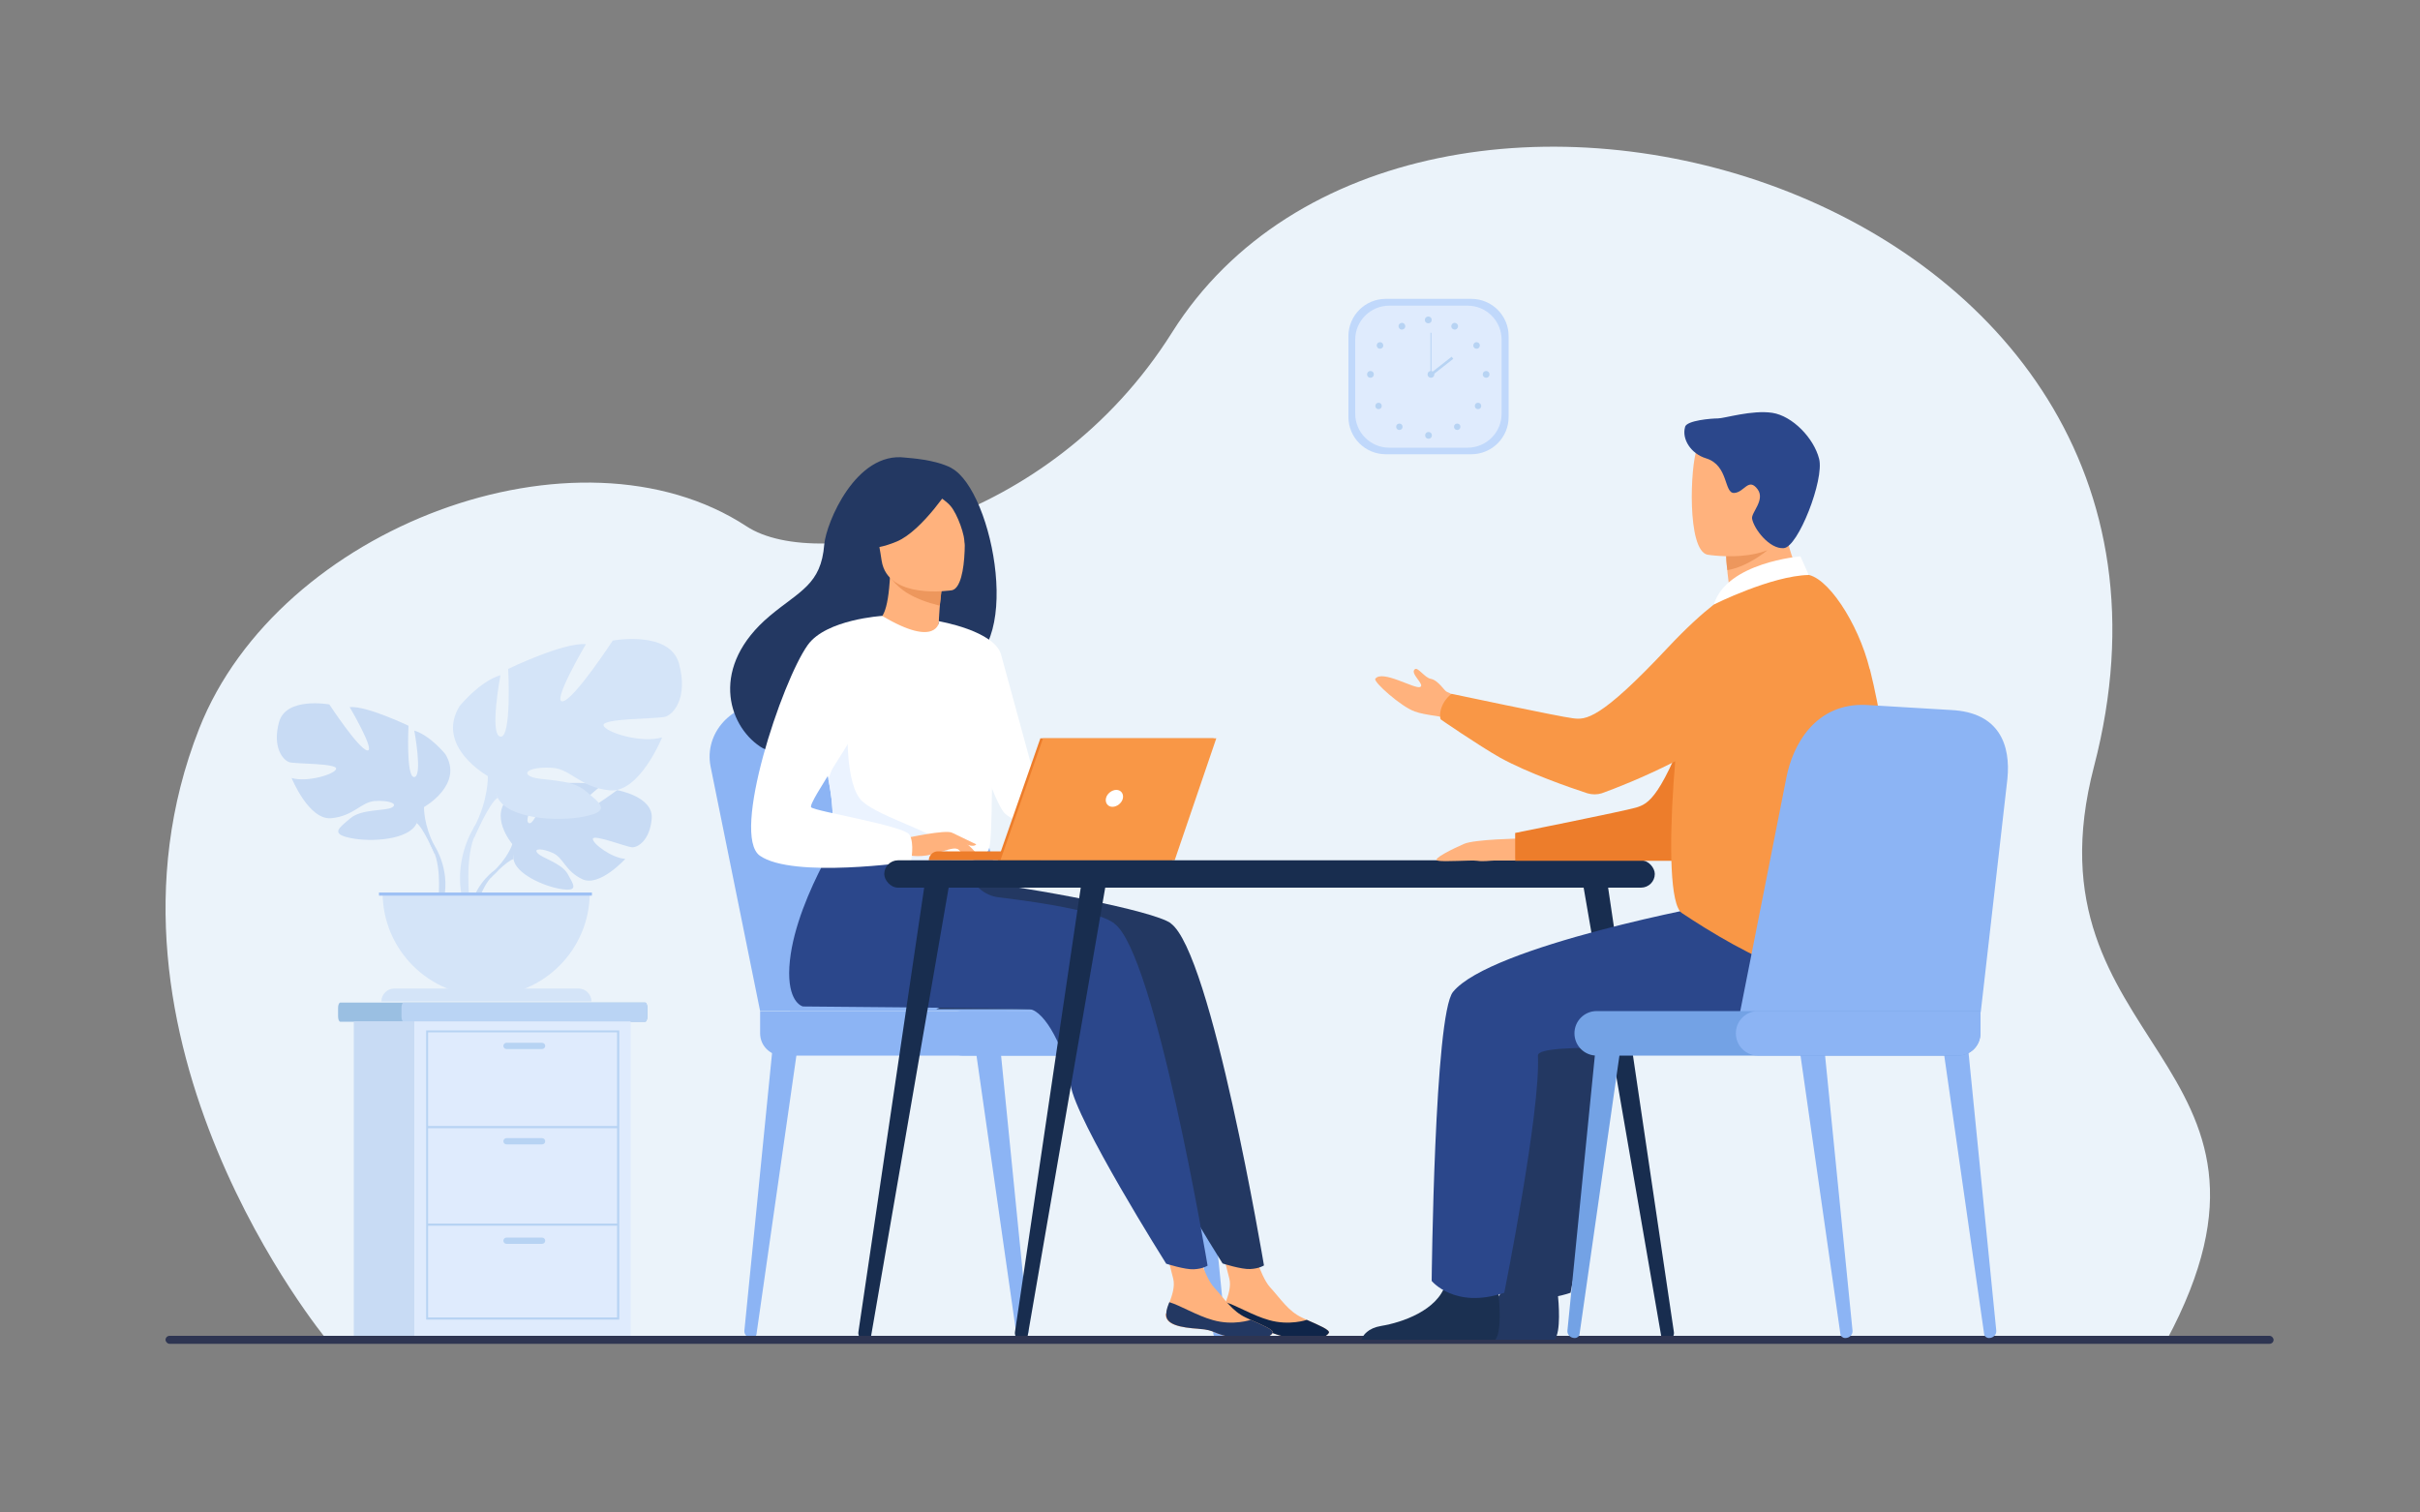 <?xml version="1.0" encoding="UTF-8"?> <svg xmlns="http://www.w3.org/2000/svg" version="1.1" viewBox="0 0 1000 625"><rect x="0" y="0" width="1000" height="625" fill="#808080" stroke="none"/><defs><style> .cls-1 { fill: #2e3552; } .cls-2 { fill: #ed7d2b; } .cls-3 { fill: #2b478b; } .cls-4 { fill: #233862; } .cls-5 { fill: #ed975d; } .cls-6 { fill: #d4e4f8; } .cls-7 { fill: #73a2e5; } .cls-8 { fill: #b7d3f3; } .cls-9 { fill: #9fc1f4; } .cls-10 { fill: #fff; } .cls-11 { fill: #c0d8fb; } .cls-12 { fill: #dfebfd; } .cls-13 { fill: #9abfe2; } .cls-14 { fill: #ebf3fa; } .cls-15 { fill: #ffb27d; } .cls-16 { fill: #8cb4f4; } .cls-17 { fill: #c8dbf4; } .cls-18 { fill: #182d4f; } .cls-19 { fill: #1b3051; } .cls-20 { fill: #f99746; } .cls-21 { fill: #0f2549; } .cls-22 { fill: #bad4f4; } .cls-23 { fill: #ebf3ff; } </style></defs><g><g id="_Слой_1" data-name="Слой_1"><g><path class="cls-14" d="M135.2,553.8s-103.4-124.5-52.9-252.7c32.9-83.6,156.5-129.3,226.2-83.6,29.7,19.5,125,.7,175.8-80.1,98.8-156.9,443.8-61.6,381,179.3-30.4,116.6,92.5,120.8,29.9,237.3l-760-.2Z"></path><g><g><path class="cls-17" d="M211.7,348.8s-10.4-12.2-.6-19.9c0,0,7.1-4.3,13-4,0,0-8.3,13.8-5.6,15.2,2.7,1.4,8.1-16.1,8.1-16.1,0,0,16.3-1.6,21.5.9,0,0-13.9,11.4-11,12.1,2.9.7,17.9-10.5,17.9-10.5,0,0,15.1,2.6,14.3,11.8-.8,9.2-6,12.1-8.3,11.8-2.3-.2-15.7-5.4-16-3.5-.3,1.9,7.8,8,13.4,8.3,0,0-10.7,11.8-17.8,8.4-7.1-3.4-7.7-8.8-12.1-10.8-4.4-2-8.2-2-6.4,0,1.8,2.1,9.8,4.1,12.4,8.5,2.5,4.5,4.8,7.5-2.5,6.4s-19.3-6.5-19.8-12.6l-.5-6.1Z"></path><g><path class="cls-17" d="M261.9,338.7s-41.1-1.6-50.2,10.2c0,0-2,6-8.2,11.5l-1,2.6s7.1-7.5,9.7-8c0,0-4-14.6,49.7-16.3Z"></path><path class="cls-17" d="M203.5,360.3s-8.8,6.5-9.4,18.2h1.6c0,.1,2.8-11.9,7.9-16.6,5.1-4.7,0-1.6,0-1.6Z"></path></g></g><g><path class="cls-17" d="M175.2,333.5s16.6-9.3,8.8-21.9c0,0-6.2-7.7-12.8-9.7,0,0,3.5,18.8,0,19.2-3.5.4-2.4-21.2-2.4-21.2,0,0-17.5-8.4-24.3-7.7,0,0,10.8,18.4,7.3,17.9-3.5-.4-15.7-19-15.7-19,0,0-17.9-3.3-20.8,7.3-2.9,10.6,1.8,15.9,4.4,16.6,2.7.7,19.7.4,19.2,2.7-.4,2.2-11.9,5.7-18.4,3.8,0,0,7.1,17.5,16.4,16.6,9.3-.9,12.2-6.6,17.9-7.1,5.7-.4,10,1.1,7.1,2.7-2.9,1.5-12.6.5-17.2,4.5-4.6,3.9-8.4,6.4.2,8.1,8.6,1.8,24.1.7,27.2-6l3.1-6.6Z"></path><g><path class="cls-17" d="M123.5,301.7s46.4,15,51.7,31.8c0,0-.2,7.5,4.4,16.1v3.3s-4.9-11.3-7.5-12.8c0,0,10.4-14.6-48.6-38.5Z"></path><path class="cls-17" d="M179.7,349.7s7.2,10.9,3.1,24.1l-1.8-.5s1.8-14.6-2-21.9c-3.7-7.3.7-1.7.7-1.7Z"></path></g></g><g><path class="cls-6" d="M201.6,320.7s-21.9-12.2-11.7-28.9c0,0,8.2-10.2,16.9-12.8,0,0-4.7,24.8,0,25.4,4.7.6,3.2-28,3.2-28,0,0,23-11.1,32.1-10.2,0,0-14.3,24.2-9.6,23.6,4.7-.6,20.7-25.1,20.7-25.1,0,0,23.6-4.4,27.4,9.6,3.8,14-2.3,21-5.8,21.9-3.5.9-25.9.6-25.4,3.5.6,2.9,15.7,7.6,24.2,5,0,0-9.3,23-21.6,21.9-12.2-1.2-16-8.7-23.6-9.3-7.6-.6-13.1,1.5-9.3,3.5,3.8,2,16.6.7,22.7,5.9,6.1,5.2,11.1,8.4-.3,10.7-11.4,2.3-31.8.9-35.9-7.9l-4.1-8.7Z"></path><g><path class="cls-6" d="M269.8,278.8s-61.2,19.8-68.2,42c0,0,.3,9.9-5.8,21.3v4.4s6.4-14.9,9.9-16.9c0,0-13.7-19.2,64.1-50.7Z"></path><path class="cls-6" d="M195.8,342s-9.4,14.3-4.1,31.8l2.4-.7s-2.4-19.2,2.6-28.9c4.9-9.7-1-2.2-1-2.2Z"></path></g></g><path class="cls-6" d="M200.9,411.6c23.7,0,42.8-19.2,42.8-42.8h-85.6c0,23.7,19.2,42.8,42.8,42.8Z"></path><path class="cls-6" d="M162.8,408.5h76.3c2.9,0,5.3,2.4,5.3,5.3h-86.8c0-2.9,2.4-5.3,5.3-5.3Z"></path><rect class="cls-9" x="156.6" y="368.8" width="88" height="1.3"></rect></g><g><path class="cls-16" d="M421.9,552.9h.2c1.7,0,3.1-1.5,2.9-3.1l-11.5-115.3-10.1.9,16.6,115.9c.1.9,1,1.6,1.9,1.6Z"></path><path class="cls-16" d="M310.7,552.9h-.2c-1.7,0-3.1-1.5-2.9-3.1l11.5-115.3,10.1.9-16.6,115.9c-.1.9-1,1.6-1.9,1.6Z"></path><path class="cls-16" d="M503.3,552.9h.2c1.7,0,3.1-1.5,2.9-3.1l-11.5-115.3-10.1.9,16.6,115.9c.1.9,1,1.6,1.9,1.6Z"></path><path class="cls-16" d="M314.1,417.8l-20.5-101.2c-2.6-13.7,8.7-26.2,23.5-25.9l39.5.9c13.6.3,25.5,9.4,29.3,22.5l30,103.6h-101.7Z"></path><path class="cls-16" d="M326.5,417.8l-20.5-101.2c-2.6-13.7,8.7-26.2,23.5-25.9l39.5.9c13.6.3,25.5,9.4,29.3,22.5l30,103.6h-101.7Z"></path><path class="cls-16" d="M323.4,417.8h149.3c5.1,0,9.2,4.1,9.2,9.2v9.2h-158.5c-5.1,0-9.2-4.1-9.2-9.2h0c0-5.1,4.1-9.2,9.2-9.2Z" transform="translate(796 854) rotate(180)"></path><rect class="cls-16" x="388.6" y="417.8" width="108.9" height="18.5" rx="9.2" ry="9.2" transform="translate(886.1 854) rotate(180)"></rect></g><g><path class="cls-13" d="M267.5,416.5v3.5c0,1.2-.4,2.2-.9,2.2h-126c-.5,0-.9-1-.9-2.2v-3.5c0-1.2.4-2.2.9-2.2h126c.5,0,.9,1,.9,2.2Z"></path><path class="cls-22" d="M267.5,416.5v3.5c0,1.2-.4,2.2-.8,2.2h-100c-.4,0-.8-1-.8-2.2v-3.5c0-1.2.4-2.2.8-2.2h100c.4,0,.8,1,.8,2.2Z"></path><rect class="cls-17" x="146.2" y="422.1" width="89.4" height="130.4"></rect><rect class="cls-12" x="171.2" y="422.1" width="89.4" height="130.4"></rect><g><path class="cls-8" d="M255.9,545.3h-79.8v-119.5h79.8v119.5ZM176.9,544.4h78.1v-117.8h-78.1v117.8Z"></path><rect class="cls-8" x="176.5" y="465.3" width="79" height=".9"></rect><rect class="cls-8" x="176.5" y="505.6" width="79" height=".9"></rect><path class="cls-8" d="M224,433.5h-14.7c-.7,0-1.3-.6-1.3-1.3h0c0-.7.6-1.3,1.3-1.3h14.7c.7,0,1.3.6,1.3,1.3h0c0,.7-.6,1.3-1.3,1.3Z"></path><path class="cls-8" d="M224,472.9h-14.7c-.7,0-1.3-.6-1.3-1.3h0c0-.7.6-1.3,1.3-1.3h14.7c.7,0,1.3.6,1.3,1.3h0c0,.7-.6,1.3-1.3,1.3Z"></path><path class="cls-8" d="M224,514h-14.7c-.7,0-1.3-.6-1.3-1.3h0c0-.7.6-1.3,1.3-1.3h14.7c.7,0,1.3.6,1.3,1.3h0c0,.7-.6,1.3-1.3,1.3Z"></path></g></g><g><path class="cls-11" d="M572.6,123.5h35.4c8.5,0,15.4,6.9,15.4,15.4v33.4c0,8.5-6.9,15.4-15.4,15.4h-35.4c-8.5,0-15.4-6.9-15.4-15.4v-33.4c0-8.5,6.9-15.4,15.4-15.4Z"></path><path class="cls-12" d="M574.1,126.3h32.3c7.8,0,14.1,6.3,14.1,14.1v30.5c0,7.8-6.3,14.1-14.1,14.1h-32.3c-7.8,0-14.1-6.3-14.1-14.1v-30.5c0-7.8,6.3-14.1,14.1-14.1Z"></path><g><g><circle class="cls-8" cx="590.2" cy="132.2" r="1.4"></circle><path class="cls-8" d="M599.9,134.1c.4-.7,1.2-.9,1.9-.5.7.4.9,1.2.5,1.9-.4.7-1.2.9-1.9.5-.7-.4-.9-1.2-.5-1.9Z"></path><path class="cls-8" d="M609.4,141.6c.6-.4,1.5-.2,1.9.4.4.6.2,1.5-.4,1.9-.6.4-1.5.2-1.9-.4-.4-.6-.2-1.5.4-1.9Z"></path><path class="cls-8" d="M614.1,153.3c.8,0,1.4.6,1.4,1.4s-.6,1.4-1.4,1.4-1.4-.6-1.4-1.4.6-1.4,1.4-1.4Z"></path><path class="cls-8" d="M611.7,166.8c.5.5.5,1.4,0,1.9-.5.5-1.4.5-1.9,0-.5-.5-.5-1.4,0-1.9.5-.5,1.4-.5,1.9,0Z"></path><path class="cls-8" d="M603.1,175.4c.5.5.5,1.4,0,1.9-.5.5-1.4.5-1.9,0-.5-.5-.5-1.4,0-1.9.5-.5,1.4-.5,1.9,0Z"></path><path class="cls-8" d="M588.9,179.9c0-.8.6-1.4,1.4-1.4s1.4.6,1.4,1.4-.6,1.4-1.4,1.4-1.4-.6-1.4-1.4Z"></path></g><g><path class="cls-8" d="M580.5,134.1c-.4-.7-1.2-.9-1.9-.5-.7.4-.9,1.2-.5,1.9.4.7,1.2.9,1.9.5.7-.4.9-1.2.5-1.9Z"></path><path class="cls-8" d="M571,141.6c-.6-.4-1.5-.2-1.9.4-.4.6-.2,1.5.4,1.9.6.4,1.5.2,1.9-.4.4-.6.2-1.5-.4-1.9Z"></path><path class="cls-8" d="M566.3,153.3c-.8,0-1.4.6-1.4,1.4s.6,1.4,1.4,1.4,1.4-.6,1.4-1.4-.6-1.4-1.4-1.4Z"></path><path class="cls-8" d="M568.7,166.8c-.5.5-.5,1.4,0,1.9.5.5,1.4.5,1.9,0,.5-.5.5-1.4,0-1.9-.5-.5-1.4-.5-1.9,0Z"></path><path class="cls-8" d="M577.3,175.4c-.5.5-.5,1.4,0,1.9.5.5,1.4.5,1.9,0,.5-.5.5-1.4,0-1.9-.5-.5-1.4-.5-1.9,0Z"></path></g></g><g><path class="cls-8" d="M589.9,154.7c0-.8.6-1.4,1.4-1.4s1.4.6,1.4,1.4-.6,1.4-1.4,1.4-1.4-.6-1.4-1.4Z"></path><rect class="cls-8" x="591.1" y="137.5" width=".4" height="17.1"></rect><rect class="cls-8" x="589.8" y="150.5" width="11.5" height="1.1" transform="translate(33.8 400) rotate(-38.1)"></rect></g></g><g><path class="cls-4" d="M450.3,396.6c-8.5,14.7-19.1,20.4-19.1,20.4h-44.3s69.8-31.6,63.4-20.4Z"></path><g><path class="cls-15" d="M504.9,542.8c-.5,4.6,6,5.8,13.5,6.3,7.5.5,5.2,2,15.5,3.9,10.3,2,14.4-.8,15.2-2.2.7-1.2-4.1-3.2-9.1-5.4-.6-.3-1.3-.6-1.9-.9-5.7-2.6-8.9-7.8-13.3-12.6-4.2-4.6-8-19-8-19l-13.9-3.1s3.8,13,5.1,18.6c.8,3.3-.5,6.9-1.5,9.7-.6,1.5-1.2,3-1.3,4.7Z"></path><path class="cls-21" d="M518.4,549.1c7.5.5,5.2,2,15.5,3.9,10.3,2,14.4-.8,15.2-2.2.7-1.2-4.1-3.2-9.1-5.4h0c0,0-7.2,2.5-15.6.1-6.8-1.9-13.3-6-18-7.4-.6,1.5-1.2,3-1.3,4.7-.5,4.6,6,5.8,13.5,6.3Z"></path><path class="cls-4" d="M483.8,381.5c-7.5-5.3-57.1-14.6-82.4-17.4l-28-24.3s-23.8,35.2-24,62.2c0,12.6,5.7,13.8,5.7,13.8,0,0,89.6.7,93.6,1.1,6.4.7,14.9,16.7,17,31.3,2.1,14.6,39.5,73.9,39.5,73.9,0,0,7.8,2.5,11.4,2.3,3.9-.2,5.7-1.5,5.7-1.5,0,0-21.7-129.6-38.6-141.4Z"></path><path class="cls-15" d="M481.7,542.8c-.5,4.6,6,5.8,13.5,6.3,7.5.5,5.2,2,15.5,3.9,10.3,2,14.4-.8,15.2-2.2.7-1.2-4.1-3.2-9.1-5.4-.6-.3-1.3-.6-1.9-.9-5.7-2.6-8.9-7.8-13.3-12.6-4.2-4.6-8-19-8-19l-13.9-3.1s3.8,13,5.1,18.6c.8,3.3-.5,6.9-1.5,9.7-.6,1.5-1.2,3-1.3,4.7Z"></path><path class="cls-4" d="M495.2,549.1c7.5.5,5.2,2,15.5,3.9,10.3,2,14.4-.8,15.2-2.2.7-1.2-4.1-3.2-9.1-5.4h0c0,0-7.2,2.5-15.6.1-6.8-1.9-13.3-6-18-7.4-.6,1.5-1.2,3-1.3,4.7-.5,4.6,6,5.8,13.5,6.3Z"></path><path class="cls-3" d="M460.4,381.5c-6.5-4.6-26.1-8.1-47.7-10.7-6-.7-10.9-5.1-12.3-10.9h0l-50.3-20s-23.8,35.2-24,62.2c0,12.6,5.7,13.8,5.7,13.8,0,0,89.6.7,93.6,1.1,6.4.7,14.9,16.7,17,31.3,2.1,14.6,39.5,73.9,39.5,73.9,0,0,7.8,2.5,11.4,2.3,3.9-.2,5.7-1.5,5.7-1.5,0,0-21.7-129.6-38.6-141.4Z"></path><path class="cls-4" d="M393.2,193.4c-6.9-3.6-17.4-4.1-19.1-4.3-20.4-2.7-32.7,26.9-33.5,35.9-1.3,16.6-10.1,19.1-22.5,29.5-24.8,20.8-17.5,45-4,54,8.1,5.4,22.4,0,22.4,0,.2.1,39.2-21.8,58.4-32.3,28.8-4.1,15.8-73.5-1.8-82.8Z"></path><path class="cls-15" d="M388.9,266c0,0-9.1,4.2-15.7,2-6.2-2.1-11.7-11.4-11.6-11.4,2.7-.4,5.4-3.1,6.2-18.9l1.2.3,20.1,5.1s-.8,6.4-1.1,12.4c-.3,5.1-.2,9.9.9,10.5Z"></path><path class="cls-5" d="M389.1,243.1s0,1.3-.8,7.2c-11.4-2.9-16.4-6.6-19.9-11l20.7,3.7Z"></path><path class="cls-15" d="M393.4,243.9s-26.6,4.3-29.1-12.3c-2.4-16.6-7.5-27.2,9.4-30.7,16.9-3.5,21.1,2.4,23.3,7.7,2.2,5.3,3.3,33.7-3.6,35.3Z"></path><path class="cls-4" d="M393.4,200.2s-12.1,19.1-22.9,23.6c-10.8,4.5-16.1,2.2-16.1,2.2,0,0,4.9-7.4,6.2-17.4.4-2.9,2.3-5.5,5.1-6.6,7.7-3.1,22.7-8,27.7-1.8Z"></path><path class="cls-4" d="M382.8,202.1s7.1,3.6,10,7c2.8,3.3,6.1,12.2,5.8,16.2,0,0,3.5-19.2-3.8-25.8-7.7-7-12.1,2.5-12.1,2.5Z"></path><path class="cls-10" d="M410.2,306.6c-.8,54.1-.2,42.8-6.1,47.9-1.4,1.2-5.4,2-10.7,2.3-16.6,1.1-45.7-1.6-46.8-4.7-3.8-10.6-1.1-13.9-4.3-30.1-.3-1.7-.7-3.6-1.2-5.6-2.7-11.2-5.3-14.9,4.2-32.9,8.6-16.2,18.6-29.4,19.4-28.9,22.6,13.4,23.4,2.2,23.4,2.2,0,0,22.7,23.5,22.3,49.9Z"></path><path class="cls-10" d="M387.9,256.7s23.1,3.9,25.8,13.9c2.7,10,18.8,68.8,18.8,68.8,0,0-11.8,2.1-17.3-3.3-5.5-5.5-19-50.6-19-50.6l-8.4-28.8Z"></path><path class="cls-23" d="M393.4,356.8c-16.6,1.1-45.7-1.6-46.8-4.7-3.8-10.6-1.1-13.9-4.3-30.1l8-22.5s-1.3,25.1,6.1,31.7c7.4,6.6,30.3,12.7,33.9,18.2,1.7,2.6,2.9,5.3,3.2,7.4Z"></path><path class="cls-15" d="M374.4,346.3s16.4-3.6,19-2.2c2.6,1.5,9.1,6.7,9.9,8.6.8,1.8-5.9-1.4-8.1-2-1.4-.4-5.1.9-7,1.5-7.7,2.6-12.5,1.2-12.5,1.2l-1.4-7.2Z"></path><path class="cls-10" d="M364.6,254.5s-23.2,1.4-30.8,12c-10.7,14.9-31.9,78.6-19.8,87.1,13.7,9.6,62.4,2.5,62.4,2.5,0,0,1.6-7.6-.6-11.2-2.3-3.7-38.9-9.6-40.6-11.3-1.7-1.7,21.1-33,21.1-38s8.2-41,8.2-41Z"></path><path class="cls-15" d="M394.1,348.6s3.4,4.4,4.6,5c1.1.5,1.8.4,1.8.4l-2.3-4.2-4.1-1.2Z"></path><path class="cls-15" d="M393.4,344.1l10,4.8s-.4.7-1.7.6c-1.2,0-4.3-1.2-4.3-1.2l-4-4.3Z"></path></g></g><g><path class="cls-2" d="M430.1,355.5h-46.3c0-2,1.7-3.7,3.7-3.7h42.6v3.7Z"></path><polygon class="cls-2" points="429.9 305.1 501.5 305.1 484.3 355.5 412.3 355.5 429.9 305.1"></polygon><polygon class="cls-20" points="502.6 305.1 485.4 355.5 413.4 355.5 431 305.1 502.6 305.1"></polygon><path class="cls-10" d="M464,329.9c-.4,1.9-2.4,3.5-4.3,3.5s-3.1-1.6-2.7-3.5c.4-1.9,2.4-3.5,4.3-3.5s3.1,1.6,2.7,3.5Z"></path></g><g><rect class="cls-18" x="365.4" y="355.5" width="318.4" height="11.3" rx="5.7" ry="5.7"></rect><path class="cls-18" d="M689.1,553.7h.1c1.6-.2,2.7-1.6,2.5-3.2l-28-189.2-10.2.3,32.9,190.2c.2,1.2,1.4,2.1,2.6,1.9Z"></path><path class="cls-18" d="M357.3,553.7h-.1c-1.6-.2-2.7-1.6-2.5-3.2l28-189.2,10.2.3-32.9,190.2c-.2,1.2-1.4,2.1-2.6,1.9Z"></path><path class="cls-18" d="M422,553.7h-.1c-1.6-.2-2.7-1.6-2.5-3.2l28-189.2,10.2.3-32.9,190.2c-.2,1.2-1.4,2.1-2.6,1.9Z"></path></g><rect class="cls-1" x="68.4" y="552" width="871.1" height="3.3" rx="1.7" ry="1.7"></rect><g><path class="cls-4" d="M586.9,553.6h55.5c2.7-3.3,1.7-15.3,1.3-19.2,0-.8-.1-1.3-.1-1.3,0,0-18.9-15.1-21.5-3.5,0,.4-.2.7-.3,1.1-3.3,10.8-18,15.8-26.5,17.2-5.5.9-7.6,3.8-8.3,5.8Z"></path><path class="cls-4" d="M738.2,373.4c-2,0-95,17.5-110.4,36.5-7.7,9.5-8.8,119.4-8.8,119.4,0,0,9.5,11.8,30,4.9,0,0,15.1-75.2,13.9-98-.3-6.3,63.5-.9,75.2-3.9,11.7-3,40.2-28.4,34-40.8-6.3-12.4-34-18.1-34-18.1Z"></path><path class="cls-15" d="M628.2,346.5s-18.8.3-23.2,2.2c-4.4,1.9-13.4,6.3-11,6.9,2.4.7,13.9-.3,16.4.1,2.5.4,5.5-.1,7.1-.1,1.5,0,8.6,0,8.6,0l2.2-9.1Z"></path><path class="cls-15" d="M606.3,301.4s-6.4-4.6-12.6-5.5c-3.5-.5-7-1.1-9.1-1.9-5.7-2-17.2-12.3-16.3-13.5,2.8-3.9,16.2,4.3,18.5,3.4,2.3-.9-4.5-5.7-2.1-7.4,1.2-.9,4.1,3.6,6.5,4,3.2.6,5.7,5.1,6.7,5.4,1.9.5,10.1,6.6,10.1,6.6l-1.7,8.9Z"></path><path class="cls-2" d="M729,248.1s-14.3,4.4-28.4,43.2c-14.1,38.7-19.4,40.8-24.5,42.4-5.1,1.5-50,10.5-50,10.5v11.5h69.2s25.9-24.7,33.7-41.3c7.8-16.6,0-66.2,0-66.2Z"></path><path class="cls-19" d="M562.4,553.6h55.5c2.7-3.3,1.7-15.3,1.3-19.2,0-.8-.1-1.3-.1-1.3,0,0-18.9-15.1-21.5-3.5,0,.4-.2.7-.3,1.1-3.3,10.8-18,15.8-26.5,17.2-5.5.9-7.6,3.8-8.3,5.8Z"></path><path class="cls-3" d="M710.8,373.4c-2,0-95,17.5-110.4,36.5-7.7,9.5-8.8,119.4-8.8,119.4,0,0,9.5,11.8,30,4.9,0,0,15.1-75.2,13.9-98-.3-6.3,63.5-.9,75.2-3.9,11.7-3,40.2-28.4,34-40.8-6.3-12.4-34-18.1-34-18.1Z"></path><path class="cls-15" d="M716.6,260.3c6.7-.6,13.7-2.3,19.8-4.3,7.6-2.5,13.7-6.1,9.8-13-3.6-6.4-9.5-20.6-9.1-32.5l-14.1,11.4-9.6,7.7s0,4.6,1.1,12.5c.2,1.5.4,3,.7,4.7.2,1.4-.4,2.7-1.6,3.4,0,0-.1,0-.2.1-4.8,3-2.3,10.3,3.3,9.9Z"></path><path class="cls-5" d="M713.4,227.8s-.5,1.7.4,7.8c8.5-1.4,16.5-8.2,16.5-8.2-4.3-1.2-5.9-5.9-9.2-5.5l-7.7,5.9Z"></path><path class="cls-15" d="M705.5,229.2s32.9,5.5,35.9-15.1c3.1-20.5,9.4-33.6-11.4-38-20.8-4.4-26.1,2.9-28.8,9.5-2.7,6.6-4.2,41.6,4.3,43.6Z"></path><path class="cls-3" d="M696.3,176.5c-1.4,4.9,2.4,11,8.7,12.9,9.4,2.9,7.3,14.5,11.6,14.3,4.2-.2,5.9-6.6,9.7-1.5,3.2,4.4-2.7,9.6-2.3,12.1.7,4.2,7.2,12.7,13.1,12.2,5.9-.4,16.8-28.3,14.6-36.9-2.2-8.6-11-17.7-19.3-19-8.3-1.3-19.9,2.3-22.5,2.3s-12.9.8-13.6,3.5Z"></path><path class="cls-20" d="M772.6,276.5c-4.7-19.1-17.9-39.2-26.7-39.1-15.1,0-36.9,4-45.6,25.7-6.5,15.9-15.1,107.7-5.3,114.2,22.3,14.9,73.9,45.4,83.1,14.3,8.4-28.4,2.9-81.9-5.4-115Z"></path><path class="cls-20" d="M735.9,257.5c-4.3-11.2-18.2-15.1-27.7-7.7-5.1,4-11.4,9.7-19,17.8-28.2,30.1-34,29.9-39.3,29.2-5.3-.6-50.1-10.1-50.1-10.1,0,0-2.3,1.7-3.6,4.4-1.8,3.7-.9,6.1-.9,6.1-1.8-1.1,15.9,11,24.6,15.9,11.6,6.4,29,12.4,36,14.7,2,.6,4.1.6,6,0,10.3-3.7,45-17.3,73.2-40.8,7.4-6.2,4.7-19,.7-29.4Z"></path><path class="cls-10" d="M747.4,237.6l-3.4-7.7s-30.6,2.5-35.8,19.9c0,0,23.8-11.9,39.2-12.2Z"></path></g><g><path class="cls-16" d="M821.8,552.9h.2c1.7,0,3.1-1.5,2.9-3.1l-11.5-115.3-10.1.9,16.6,115.9c.1.9,1,1.6,1.9,1.6Z"></path><path class="cls-16" d="M762.4,552.9h.2c1.7,0,3.1-1.5,2.9-3.1l-11.5-115.3-10.1.9,16.6,115.9c.1.9,1,1.6,1.9,1.6Z"></path><path class="cls-7" d="M650.8,552.9h-.2c-1.7,0-3.1-1.5-2.9-3.1l11.5-115.3,10.1.9-16.6,115.9c-.1.9-1,1.6-1.9,1.6Z"></path><path class="cls-16" d="M818.5,418.2l11-96.3c1.4-13.9-3.2-27.5-23.2-28.5l-35.2-2.1c-20.9-.9-30.3,16.5-32.9,29.9l-20.9,105.8,101.4-8.8Z"></path><path class="cls-7" d="M659.8,417.8h158.5v9.2c0,5.1-4.1,9.2-9.2,9.2h-149.3c-5.1,0-9.2-4.1-9.2-9.2h0c0-5.1,4.1-9.2,9.2-9.2Z"></path><path class="cls-16" d="M726.4,417.8h92v9.2c0,5.1-4.1,9.2-9.2,9.2h-82.7c-5.1,0-9.2-4.1-9.2-9.2h0c0-5.1,4.1-9.2,9.2-9.2Z"></path></g></g></g></g></svg> 